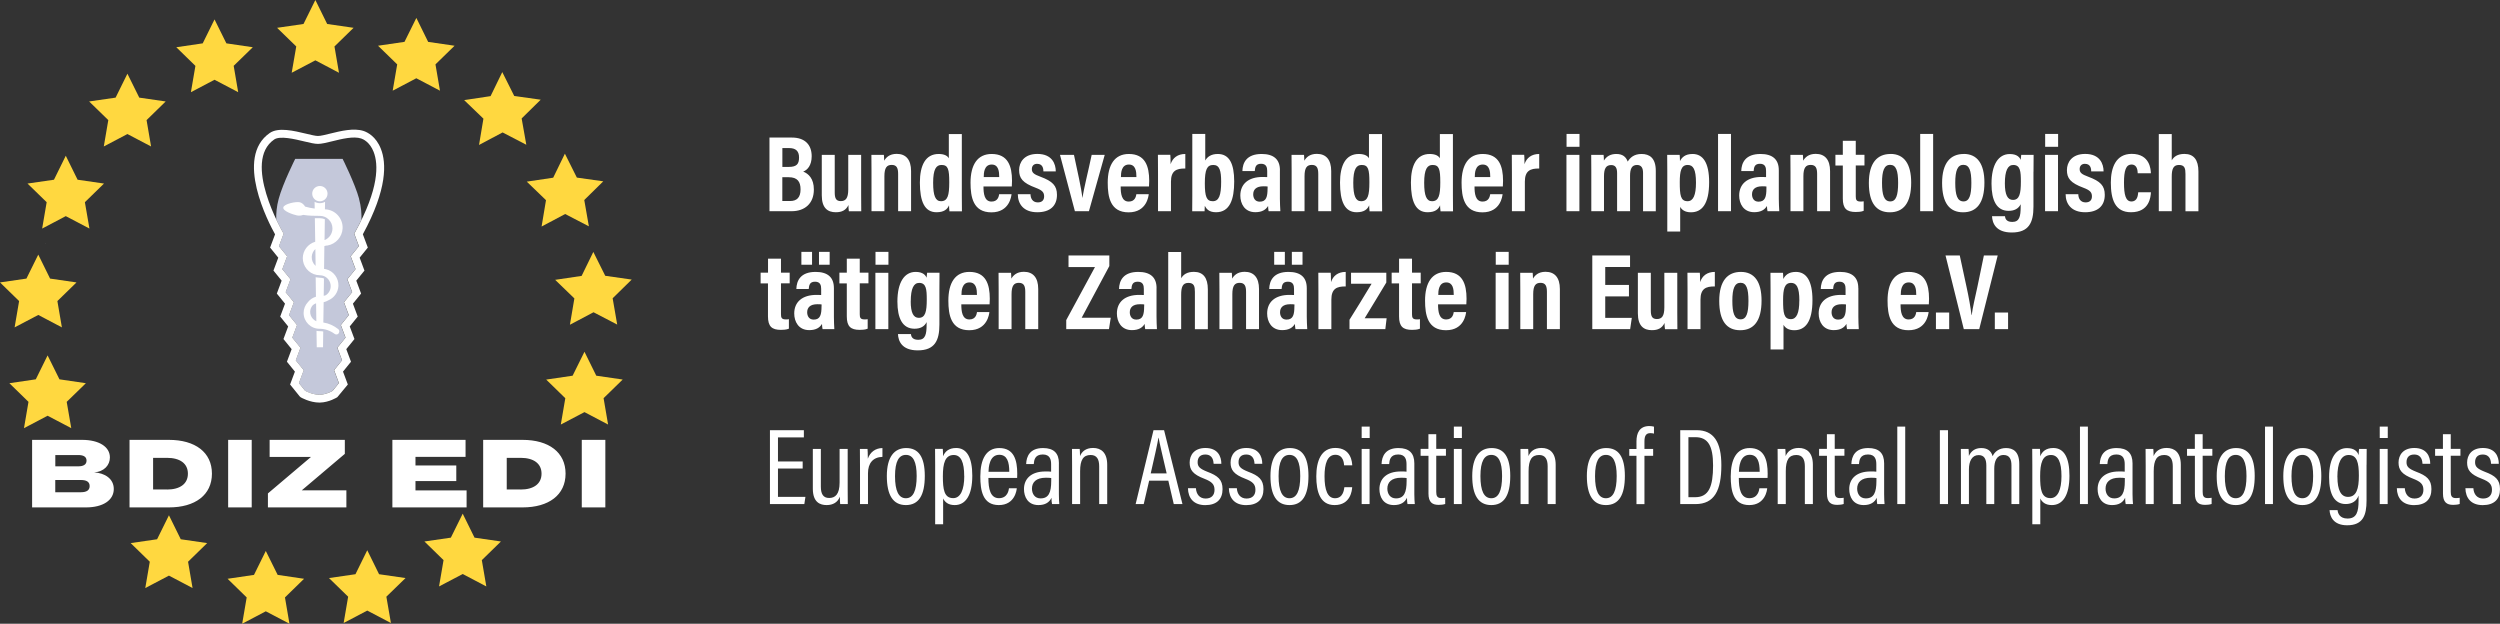 <?xml version="1.0" encoding="UTF-8"?>
<svg id="b" data-name="Ebene 2" xmlns="http://www.w3.org/2000/svg" viewBox="0 0 482.7 120.43">
  <rect x="0" y="0" width="482.7" height="120.43" fill="#333333" stroke="none"/>
  <g id="c" data-name="Ebene 1">
    <path d="M69.34,38.39c-.8-2.96-3.19-7.72-3.19-7.72h-9.15s-2.39,4.76-3.19,7.72c-.41,1.52-.51,2.89-.47,4,.68,1.44,1.22,2.37,1.24,2.41l.18.31-.91,2.42,1.58,1.95-.93,2.49,1.58,1.95-.93,2.49,1.58,1.95-.93,2.49,1.54,1.91-.91,2.43,1.58,1.95-.91,2.43,1.54,1.91-.93,2.49,1.21,1.5c.36.19,1.56.77,2.81.75,1.11-.02,2.15-.56,2.47-.74l1.22-1.51-.93-2.49,1.54-1.91-.91-2.43,1.58-1.95-.91-2.43,1.54-1.91-.93-2.49,1.58-1.95-.93-2.49,1.58-1.95-.93-2.49,1.58-1.95-.9-2.41.17-.3c.46-.84.87-1.64,1.24-2.4.04-1.12-.05-2.49-.46-4.02Z" fill="#c4c8da"/>
    <path d="M476.02,94.27c.04,1.93,1.13,3.26,3.34,3.26s3.34-1.13,3.34-3.09c0-1.83-.9-2.59-2.96-3.36-1.47-.59-1.85-.99-1.85-1.85s.46-1.47,1.47-1.47c1.47,0,1.58,1.26,1.62,1.79h1.49c0-1.43-.69-3.05-3.07-3.05-2.17,0-3.05,1.38-3.05,2.81s.63,2.29,2.84,3.13c1.41.55,1.96,1.05,1.96,2.14,0,.99-.55,1.68-1.72,1.68s-1.81-.86-1.87-2h-1.53ZM470.18,88h1.51v7.3c0,1.68.73,2.18,1.97,2.18.36,0,.9-.04,1.26-.17v-1.2c-.19.04-.5.06-.76.06-.8,0-.97-.46-.97-1.2v-6.98h1.87v-1.32h-1.87v-2.84h-1.51v2.84h-1.51v1.32ZM462.78,94.27c.04,1.93,1.13,3.26,3.34,3.26s3.34-1.13,3.34-3.09c0-1.83-.9-2.59-2.96-3.36-1.47-.59-1.85-.99-1.85-1.85s.46-1.47,1.47-1.47c1.47,0,1.58,1.26,1.62,1.79h1.49c0-1.43-.69-3.05-3.07-3.05-2.17,0-3.05,1.38-3.05,2.81s.63,2.29,2.84,3.13c1.41.55,1.96,1.05,1.96,2.14,0,.99-.55,1.68-1.72,1.68s-1.81-.86-1.87-2h-1.53ZM461.03,82.37h-1.55v2.2h1.55v-2.2ZM459.48,97.33h1.53v-10.65h-1.53v10.65ZM451.3,92.1c0-2.78.76-4.25,2.17-4.25,1.62,0,1.98,1.47,1.98,3.99s-.46,4.1-2.1,4.1c-1.33,0-2.04-1.26-2.04-3.85M456.94,89.75c0-1.43,0-2.52.02-3.07h-1.47c-.02.21-.09.73-.09,1.22-.19-.69-.8-1.38-2.25-1.38-2.02,0-3.45,1.78-3.45,5.61,0,3.36,1.07,5.19,3.21,5.19,1.2,0,2.1-.55,2.48-1.64v.99c0,2.14-.36,3.45-2.14,3.45-1.51,0-1.87-1.05-1.91-1.62h-1.55c.06,1.14.65,2.92,3.4,2.92,3.07,0,3.74-1.95,3.74-4.75v-6.92ZM444.54,87.83c1.41,0,2.08,1.34,2.08,4.08,0,2.88-.69,4.29-2.08,4.29s-2.1-1.39-2.1-4.27.76-4.1,2.1-4.1M444.6,86.51c-2.29,0-3.74,1.7-3.74,5.4s1.2,5.61,3.68,5.61,3.66-1.89,3.66-5.63-1.26-5.38-3.59-5.38M438.86,82.37h-1.53v14.96h1.53v-14.96ZM431.67,87.83c1.41,0,2.08,1.34,2.08,4.08,0,2.88-.69,4.29-2.08,4.29s-2.1-1.39-2.1-4.27.76-4.1,2.1-4.1M431.74,86.51c-2.29,0-3.74,1.7-3.74,5.4s1.19,5.61,3.68,5.61,3.66-1.89,3.66-5.63-1.26-5.38-3.59-5.38M422.28,88h1.51v7.3c0,1.68.73,2.18,1.97,2.18.36,0,.9-.04,1.26-.17v-1.2c-.19.04-.5.06-.76.06-.8,0-.97-.46-.97-1.2v-6.98h1.87v-1.32h-1.87v-2.84h-1.51v2.84h-1.51v1.32ZM414.29,97.33h1.55v-6.35c0-2.19.61-3.13,2.04-3.13,1.22,0,1.64.88,1.64,2.19v7.29h1.55v-7.59c0-2.37-1.2-3.25-2.73-3.25-1.45,0-2.19.75-2.52,1.57,0-.71-.04-1.13-.06-1.38h-1.49c0,.48.02,1.11.02,3.3v7.36ZM410.26,92.86c0,2.25-.5,3.37-2.06,3.37-1.13,0-1.66-.9-1.66-1.89,0-1.2.78-2.1,2.67-2.1.5,0,.8.02,1.05.06v.57ZM411.75,89.47c0-1.98-1.01-2.96-3.07-2.96-2.5,0-3.21,1.55-3.26,3.09h1.47c.06-.71.17-1.85,1.75-1.85,1.43,0,1.6,1.07,1.6,1.89v1.43c-.32-.04-.61-.04-1.11-.04-2.8,0-4.12,1.47-4.12,3.4,0,1.49.73,3.09,2.79,3.09,1.33,0,2.12-.53,2.52-1.41,0,.42.04.98.11,1.22h1.41c-.04-.34-.09-1.22-.09-1.89v-5.97ZM403.13,82.37h-1.53v14.96h1.53v-14.96ZM398.03,91.93c0,2.61-.71,4.25-2.12,4.25-1.77,0-2-1.7-2-4.23s.44-4.1,2.1-4.1c1.39,0,2.02,1.39,2.02,4.08M393.94,101.24v-5c.32.67.95,1.28,2.23,1.28,2.08,0,3.4-1.83,3.4-5.68,0-3.55-1.09-5.34-3.11-5.34-1.41,0-2.17.67-2.53,1.6,0-.53-.04-1.24-.06-1.43h-1.49c.02.67.02,1.66.02,3.11v11.45h1.53ZM378.63,97.33h1.53v-6.69c0-1.62.61-2.77,1.87-2.77,1.05,0,1.49.71,1.49,2.02v7.44h1.53v-6.83c0-1.43.46-2.65,1.81-2.65,1.2,0,1.51.92,1.51,2v7.48h1.51v-7.73c0-2.46-1.24-3.09-2.56-3.09s-2.21.71-2.58,1.57c-.32-1.11-1.09-1.57-2.21-1.57-1.22,0-1.96.61-2.38,1.53,0-.5-.02-1.05-.06-1.36h-1.49c.02.5.02,1.3.02,3.19v7.46ZM374.55,97.33h1.57v-14.27h-1.57v14.27ZM367.86,82.37h-1.53v14.96h1.53v-14.96ZM362.3,92.86c0,2.25-.5,3.37-2.06,3.37-1.14,0-1.66-.9-1.66-1.89,0-1.2.78-2.1,2.67-2.1.5,0,.8.02,1.05.06v.57ZM363.79,89.47c0-1.98-1.01-2.96-3.07-2.96-2.5,0-3.21,1.55-3.26,3.09h1.47c.06-.71.17-1.85,1.75-1.85,1.43,0,1.6,1.07,1.6,1.89v1.43c-.31-.04-.61-.04-1.11-.04-2.8,0-4.12,1.47-4.12,3.4,0,1.49.74,3.09,2.79,3.09,1.32,0,2.12-.53,2.52-1.41,0,.42.04.98.1,1.22h1.41c-.04-.34-.08-1.22-.08-1.89v-5.97ZM351.24,88h1.51v7.3c0,1.68.73,2.18,1.97,2.18.36,0,.9-.04,1.26-.17v-1.2c-.19.04-.5.06-.76.06-.8,0-.97-.46-.97-1.2v-6.98h1.87v-1.32h-1.87v-2.84h-1.51v2.84h-1.51v1.32ZM343.25,97.33h1.55v-6.35c0-2.19.61-3.13,2.04-3.13,1.22,0,1.64.88,1.64,2.19v7.29h1.55v-7.59c0-2.37-1.2-3.25-2.73-3.25-1.45,0-2.19.75-2.53,1.57,0-.71-.04-1.13-.06-1.38h-1.49c0,.48.02,1.11.02,3.3v7.36ZM335.75,91.09c.02-.74.13-3.28,2.08-3.28,1.54,0,1.93,1.43,1.93,3.28h-4.02ZM341.28,92.29c.02-.25.02-.61.02-.82,0-2.67-.65-4.96-3.47-4.96-2.5,0-3.66,2.12-3.66,5.48,0,2.67.44,5.53,3.57,5.53s3.45-2.94,3.47-3.24h-1.51c-.04.34-.25,1.91-1.93,1.91s-2.04-1.83-2.04-3.91h5.55ZM326,84.41h1.33c2.46,0,3.43,1.68,3.43,5.47,0,4.06-.82,6.12-3.45,6.12h-1.31v-11.59ZM324.42,97.33h2.94c3.68,0,5-2.67,5-7.5,0-4.48-1.47-6.77-4.77-6.77h-3.17v14.27ZM317.51,97.33v-9.33h1.68v-1.32h-1.68v-1.43c0-1.1.3-1.62,1.13-1.62.27,0,.53.04.71.09v-1.34c-.21-.06-.59-.12-.88-.12-1.93,0-2.5,1.38-2.5,2.96v1.47h-1.39v1.32h1.39v9.33h1.53ZM310.07,87.83c1.41,0,2.08,1.34,2.08,4.08,0,2.88-.69,4.29-2.08,4.29s-2.1-1.39-2.1-4.27.76-4.1,2.1-4.1M310.13,86.51c-2.29,0-3.74,1.7-3.74,5.4s1.2,5.61,3.68,5.61,3.66-1.89,3.66-5.63-1.26-5.38-3.59-5.38M293.59,97.33h1.55v-6.35c0-2.19.61-3.13,2.04-3.13,1.22,0,1.64.88,1.64,2.19v7.29h1.55v-7.59c0-2.37-1.19-3.25-2.73-3.25-1.45,0-2.19.75-2.52,1.57,0-.71-.04-1.13-.06-1.38h-1.49c0,.48.02,1.11.02,3.3v7.36ZM287.94,87.83c1.41,0,2.08,1.34,2.08,4.08,0,2.88-.69,4.29-2.08,4.29s-2.1-1.39-2.1-4.27.76-4.1,2.1-4.1M288,86.51c-2.29,0-3.74,1.7-3.74,5.4s1.2,5.61,3.68,5.61,3.66-1.89,3.66-5.63-1.26-5.38-3.59-5.38M282.26,82.37h-1.55v2.2h1.55v-2.2ZM280.71,97.33h1.53v-10.65h-1.53v10.65ZM274.3,88h1.51v7.3c0,1.68.74,2.18,1.97,2.18.36,0,.9-.04,1.26-.17v-1.2c-.19.04-.5.06-.76.06-.8,0-.97-.46-.97-1.2v-6.98h1.87v-1.32h-1.87v-2.84h-1.51v2.84h-1.51v1.32ZM271.59,92.86c0,2.25-.5,3.37-2.06,3.37-1.13,0-1.66-.9-1.66-1.89,0-1.2.78-2.1,2.67-2.1.5,0,.8.02,1.05.06v.57ZM273.08,89.47c0-1.98-1.01-2.96-3.07-2.96-2.5,0-3.21,1.55-3.26,3.09h1.47c.06-.71.17-1.85,1.75-1.85,1.43,0,1.6,1.07,1.6,1.89v1.43c-.32-.04-.61-.04-1.11-.04-2.8,0-4.12,1.47-4.12,3.4,0,1.49.73,3.09,2.79,3.09,1.33,0,2.12-.53,2.53-1.41,0,.42.04.98.1,1.22h1.41c-.04-.34-.09-1.22-.09-1.89v-5.97ZM264.46,82.37h-1.55v2.2h1.55v-2.2ZM262.91,97.33h1.53v-10.65h-1.53v10.65ZM259.57,94.08c-.08.57-.27,2.12-1.81,2.12-1.43,0-2.02-1.6-2.02-4.25,0-2.46.57-4.14,2.1-4.14s1.66,1.62,1.68,2.04h1.57c-.02-.51-.17-3.36-3.26-3.36-2.71,0-3.68,2.48-3.68,5.48s.75,5.55,3.53,5.55c3.13,0,3.36-2.88,3.4-3.45h-1.53ZM248.97,87.83c1.41,0,2.08,1.34,2.08,4.08,0,2.88-.69,4.29-2.08,4.29s-2.1-1.39-2.1-4.27.76-4.1,2.1-4.1M249.04,86.51c-2.29,0-3.74,1.7-3.74,5.4s1.19,5.61,3.68,5.61,3.66-1.89,3.66-5.63-1.26-5.38-3.59-5.38M237.27,94.27c.04,1.93,1.13,3.26,3.34,3.26s3.34-1.13,3.34-3.09c0-1.83-.9-2.59-2.96-3.36-1.47-.59-1.85-.99-1.85-1.85s.46-1.47,1.47-1.47c1.47,0,1.58,1.26,1.62,1.79h1.49c0-1.43-.69-3.05-3.07-3.05-2.17,0-3.05,1.38-3.05,2.81s.63,2.29,2.84,3.13c1.41.55,1.96,1.05,1.96,2.14,0,.99-.55,1.68-1.72,1.68s-1.81-.86-1.87-2h-1.53ZM229.37,94.27c.04,1.93,1.13,3.26,3.34,3.26s3.34-1.13,3.34-3.09c0-1.83-.9-2.59-2.96-3.36-1.47-.59-1.85-.99-1.85-1.85s.46-1.47,1.47-1.47c1.47,0,1.58,1.26,1.62,1.79h1.49c0-1.43-.69-3.05-3.07-3.05-2.17,0-3.05,1.38-3.05,2.81s.63,2.29,2.84,3.13c1.41.55,1.96,1.05,1.96,2.14,0,.99-.55,1.68-1.72,1.68s-1.81-.86-1.87-2h-1.53ZM222.18,91.41c.71-3.07,1.28-5.64,1.49-6.88h.04c.19,1.13.74,3.36,1.55,6.88h-3.09ZM225.58,92.81l1.05,4.52h1.68l-3.55-14.27h-2.04l-3.45,14.27h1.56l1.05-4.52h3.7ZM207,97.33h1.55v-6.35c0-2.19.61-3.13,2.04-3.13,1.22,0,1.64.88,1.64,2.19v7.29h1.55v-7.59c0-2.37-1.19-3.25-2.73-3.25-1.45,0-2.19.75-2.52,1.57,0-.71-.04-1.13-.06-1.38h-1.49c0,.48.02,1.11.02,3.3v7.36ZM202.97,92.86c0,2.25-.5,3.37-2.06,3.37-1.13,0-1.66-.9-1.66-1.89,0-1.2.78-2.1,2.67-2.1.5,0,.8.02,1.05.06v.57ZM204.46,89.47c0-1.98-1.01-2.96-3.07-2.96-2.5,0-3.21,1.55-3.26,3.09h1.47c.06-.71.17-1.85,1.75-1.85,1.43,0,1.6,1.07,1.6,1.89v1.43c-.32-.04-.61-.04-1.12-.04-2.79,0-4.12,1.47-4.12,3.4,0,1.49.74,3.09,2.79,3.09,1.32,0,2.12-.53,2.52-1.41,0,.42.04.98.11,1.22h1.4c-.04-.34-.08-1.22-.08-1.89v-5.97ZM190.86,91.09c.02-.74.13-3.28,2.08-3.28,1.54,0,1.93,1.43,1.93,3.28h-4.02ZM196.39,92.29c.02-.25.02-.61.02-.82,0-2.67-.65-4.96-3.47-4.96-2.5,0-3.66,2.12-3.66,5.48,0,2.67.44,5.53,3.57,5.53s3.45-2.94,3.47-3.24h-1.51c-.04.34-.25,1.91-1.93,1.91s-2.04-1.83-2.04-3.91h5.55ZM186.18,91.93c0,2.61-.72,4.25-2.13,4.25-1.77,0-2-1.7-2-4.23s.44-4.1,2.1-4.1c1.39,0,2.02,1.39,2.02,4.08M182.1,101.24v-5c.32.67.95,1.28,2.23,1.28,2.08,0,3.4-1.83,3.4-5.68,0-3.55-1.09-5.34-3.11-5.34-1.41,0-2.17.67-2.53,1.6,0-.53-.04-1.24-.06-1.43h-1.49c.02.67.02,1.66.02,3.11v11.45h1.53ZM174.91,87.83c1.41,0,2.08,1.34,2.08,4.08,0,2.88-.69,4.29-2.08,4.29s-2.1-1.39-2.1-4.27.76-4.1,2.1-4.1M174.97,86.51c-2.29,0-3.74,1.7-3.74,5.4s1.2,5.61,3.68,5.61,3.65-1.89,3.65-5.63-1.26-5.38-3.59-5.38M166.06,97.33h1.53v-5.95c0-1.95.97-3.11,2.79-3.17v-1.7c-1.35.02-2.38.78-2.82,2.06,0-1.11-.04-1.62-.06-1.89h-1.47c.02.76.02,1.93.02,3.63v7.02ZM163.66,86.68h-1.55v6.47c0,2.29-.84,3-2.02,3s-1.6-.82-1.6-2.18v-7.29h-1.55v7.67c0,2.67,1.43,3.17,2.67,3.17s2.15-.55,2.55-1.62c0,.69.02,1.11.06,1.43h1.47c-.02-.5-.02-1.57-.02-2.92v-7.73ZM154.98,89.1h-4.77v-4.65h5v-1.39h-6.55v14.27h6.64l.21-1.39h-5.3v-5.47h4.77v-1.38Z" fill="#fff"/>
    <path d="M387.72,60.34h-2.56v3.21h2.56v-3.21ZM382.15,63.55l3.57-14.23h-2.67l-1.26,6.09c-.4,1.87-.92,4-1.09,5.42h-.04c-.17-1.47-.55-3.57-.97-5.48l-1.3-6.03h-2.75l3.53,14.23h2.98ZM376.35,60.34h-2.56v3.21h2.56v-3.21ZM367,56.95c0-.8.09-2.42,1.54-2.42,1.33,0,1.45,1.35,1.45,2.42h-2.99ZM372.42,58.76c.02-.19.04-.69.04-1.07,0-2.84-.78-5.19-3.93-5.19-2.75,0-4.08,2.1-4.08,5.55,0,2.75.51,5.71,4.04,5.71s3.84-3.17,3.89-3.51h-2.39c-.06.36-.21,1.43-1.47,1.43-1.39,0-1.56-1.54-1.56-2.92h5.47ZM356.41,59.14c0,1.6-.23,2.57-1.51,2.57-.95,0-1.26-.76-1.26-1.41,0-.88.53-1.56,1.96-1.56.34,0,.55,0,.82.04v.36ZM358.8,55.63c0-2.08-1.2-3.13-3.53-3.13-2.92,0-3.68,1.7-3.72,3.3h2.39c.06-.71.17-1.41,1.22-1.41s1.18.76,1.18,1.39v1.18c-.25-.02-.53-.02-.9-.02-2.75,0-4.29,1.37-4.29,3.59,0,1.56.82,3.21,2.9,3.21,1.33,0,2.04-.5,2.46-1.2,0,.32.06.8.11,1.01h2.27c-.04-.48-.08-1.83-.08-2.37v-5.55ZM347.41,58.05c0,2.4-.53,3.57-1.62,3.57-1.37,0-1.51-1.18-1.51-3.68,0-2.12.27-3.32,1.54-3.32,1.05,0,1.6.82,1.6,3.43M344.36,67.48v-4.77c.32.59.95,1.05,2.08,1.05,2.1,0,3.51-1.57,3.51-5.82,0-3.72-1.18-5.44-3.19-5.44-1.45,0-2.08.67-2.44,1.37,0-.4-.04-.95-.06-1.2h-2.42c.02.69.02,1.68.02,3.15v11.66h2.5ZM336.06,54.6c1.13,0,1.53,1.09,1.53,3.49s-.4,3.57-1.51,3.57c-1.22,0-1.6-1.26-1.6-3.59s.44-3.47,1.58-3.47M336.13,52.5c-2.56,0-4.18,1.72-4.18,5.59s1.43,5.67,4.05,5.67,4.12-1.78,4.12-5.73c0-3.64-1.39-5.53-3.99-5.53M325.83,63.55h2.5v-5.71c0-2.06,1.01-2.57,2.77-2.53v-2.81c-1.47,0-2.44.74-2.84,1.97,0-1.16-.04-1.62-.06-1.81h-2.39c.02.78.02,1.91.02,3.7v7.19ZM323.85,52.67h-2.5v6.68c0,1.72-.5,2.25-1.45,2.25s-1.16-.61-1.16-1.68v-7.25h-2.5v7.82c0,2.5,1.18,3.26,2.71,3.26,1.16,0,1.96-.38,2.44-1.39,0,.38.02.86.09,1.2h2.39c-.02-.57-.02-1.62-.02-3.19v-7.69ZM314.52,55.02h-4.58v-3.47h4.79v-2.23h-7.29v14.23h7.31l.32-2.18h-5.13v-4.14h4.58v-2.2ZM293.53,63.55h2.5v-6.75c0-1.64.46-2.19,1.41-2.19,1.01,0,1.24.67,1.24,1.75v7.19h2.5v-7.75c0-2.21-1.01-3.32-2.77-3.32-1.43,0-2.08.74-2.42,1.32,0-.4-.04-.86-.06-1.13h-2.41c.02.59.02,1.16.02,3.38v7.5ZM291.3,48.63h-2.5v2.48h2.5v-2.48ZM288.78,63.55h2.5v-10.88h-2.5v10.88ZM277.7,56.95c0-.8.09-2.42,1.54-2.42,1.33,0,1.45,1.35,1.45,2.42h-2.99ZM283.12,58.76c.02-.19.04-.69.04-1.07,0-2.84-.78-5.19-3.93-5.19-2.75,0-4.08,2.1-4.08,5.55,0,2.75.5,5.71,4.04,5.71s3.84-3.17,3.89-3.51h-2.39c-.06.36-.21,1.43-1.47,1.43-1.39,0-1.56-1.54-1.56-2.92h5.47ZM268.7,54.72h1.43v6.37c0,1.95.76,2.6,2.5,2.6.38,0,1.07-.02,1.53-.23v-1.83c-.21.04-.38.04-.63.04-.78,0-.9-.36-.9-.99v-5.97h1.68v-2.06h-1.68v-2.71h-2.5v2.71h-1.43v2.06ZM260.57,63.55h6.91l.25-2.1h-4.24c1.24-2,3.21-5.32,4.18-6.9v-1.89h-6.81v2.12h3.97c-1.41,2.33-3.13,5.19-4.27,6.96v1.81ZM254.56,63.55h2.5v-5.71c0-2.06,1.01-2.57,2.77-2.53v-2.81c-1.47,0-2.44.74-2.84,1.97,0-1.16-.04-1.62-.06-1.81h-2.39c.02.78.02,1.91.02,3.7v7.19ZM251.49,48.63h-2.06v2.48h2.06v-2.48ZM248.08,48.63h-2.06v2.48h2.06v-2.48ZM249.92,59.14c0,1.6-.23,2.57-1.51,2.57-.95,0-1.26-.76-1.26-1.41,0-.88.53-1.56,1.96-1.56.34,0,.55,0,.82.04v.36ZM252.31,55.63c0-2.08-1.19-3.13-3.53-3.13-2.92,0-3.68,1.7-3.72,3.3h2.39c.06-.71.17-1.41,1.22-1.41s1.18.76,1.18,1.39v1.18c-.25-.02-.53-.02-.9-.02-2.75,0-4.29,1.37-4.29,3.59,0,1.56.82,3.21,2.9,3.21,1.33,0,2.04-.5,2.46-1.2,0,.32.06.8.11,1.01h2.27c-.04-.48-.09-1.83-.09-2.37v-5.55ZM235.44,63.55h2.5v-6.75c0-1.64.46-2.19,1.41-2.19,1.01,0,1.24.67,1.24,1.75v7.19h2.5v-7.75c0-2.21-1.01-3.32-2.77-3.32-1.43,0-2.08.74-2.42,1.32,0-.4-.04-.86-.06-1.13h-2.41c.02.59.02,1.16.02,3.38v7.5ZM225.56,48.63v14.92h2.5v-6.64c0-1.45.27-2.29,1.39-2.29s1.26.69,1.26,1.75v7.19h2.5v-7.69c0-2.23-.9-3.38-2.69-3.38-1.37,0-2.06.55-2.46,1.24v-5.08h-2.5ZM220.91,59.14c0,1.6-.23,2.57-1.51,2.57-.95,0-1.26-.76-1.26-1.41,0-.88.53-1.56,1.96-1.56.34,0,.55,0,.82.04v.36ZM223.31,55.63c0-2.08-1.2-3.13-3.53-3.13-2.92,0-3.68,1.7-3.72,3.3h2.39c.06-.71.17-1.41,1.22-1.41s1.18.76,1.18,1.39v1.18c-.25-.02-.53-.02-.91-.02-2.75,0-4.29,1.37-4.29,3.59,0,1.56.82,3.21,2.9,3.21,1.33,0,2.04-.5,2.46-1.2,0,.32.06.8.1,1.01h2.27c-.04-.48-.08-1.83-.08-2.37v-5.55ZM205.86,63.55h8.26l.34-2.2h-5.61l5.34-9.98v-2.04h-7.88v2.23h5.11l-5.55,10.24v1.76ZM192.81,63.55h2.5v-6.75c0-1.64.46-2.19,1.41-2.19,1.01,0,1.24.67,1.24,1.75v7.19h2.5v-7.75c0-2.21-1.01-3.32-2.77-3.32-1.43,0-2.08.74-2.42,1.32,0-.4-.04-.86-.06-1.13h-2.41c.02.59.02,1.16.02,3.38v7.5ZM185.64,56.95c0-.8.09-2.42,1.54-2.42,1.33,0,1.45,1.35,1.45,2.42h-2.99ZM191.07,58.76c.02-.19.04-.69.04-1.07,0-2.84-.78-5.19-3.93-5.19-2.75,0-4.07,2.1-4.07,5.55,0,2.75.5,5.71,4.03,5.71s3.85-3.17,3.89-3.51h-2.39c-.06.36-.21,1.43-1.47,1.43-1.39,0-1.56-1.54-1.56-2.92h5.47ZM175.85,58.17c0-2.46.57-3.55,1.62-3.55,1.37,0,1.47,1.26,1.47,3.22,0,2.31-.27,3.53-1.54,3.53-1.03,0-1.56-.97-1.56-3.2M181.38,55.94c0-1.52,0-2.61.02-3.28h-2.39c-.04.27-.09.65-.11.97-.17-.46-.67-1.13-2.1-1.13-2.19,0-3.53,2.02-3.53,5.74,0,3.22.99,5.23,3.3,5.23,1.1,0,1.92-.4,2.34-1.28v.48c0,1.91-.25,2.94-1.62,2.94-1.26,0-1.37-.78-1.41-1.11h-2.5c.06,1.32.71,3.15,3.82,3.15,3.28,0,4.18-1.89,4.18-4.98v-6.73ZM171.54,48.63h-2.5v2.48h2.5v-2.48ZM169.02,63.55h2.5v-10.88h-2.5v10.88ZM162.07,54.72h1.43v6.37c0,1.95.76,2.6,2.5,2.6.38,0,1.07-.02,1.53-.23v-1.83c-.21.04-.38.04-.63.04-.78,0-.9-.36-.9-.99v-5.97h1.68v-2.06h-1.68v-2.71h-2.5v2.71h-1.43v2.06ZM160.19,48.63h-2.06v2.48h2.06v-2.48ZM156.79,48.63h-2.06v2.48h2.06v-2.48ZM158.62,59.14c0,1.6-.23,2.57-1.51,2.57-.95,0-1.26-.76-1.26-1.41,0-.88.53-1.56,1.96-1.56.34,0,.55,0,.82.04v.36ZM161.01,55.63c0-2.08-1.2-3.13-3.53-3.13-2.92,0-3.68,1.7-3.72,3.3h2.39c.06-.71.17-1.41,1.22-1.41s1.18.76,1.18,1.39v1.18c-.25-.02-.53-.02-.91-.02-2.75,0-4.29,1.37-4.29,3.59,0,1.56.82,3.21,2.9,3.21,1.33,0,2.04-.5,2.46-1.2,0,.32.06.8.11,1.01h2.27c-.04-.48-.08-1.83-.08-2.37v-5.55ZM146.85,54.72h1.43v6.37c0,1.95.76,2.6,2.5,2.6.38,0,1.07-.02,1.54-.23v-1.83c-.21.04-.38.04-.63.04-.78,0-.9-.36-.9-.99v-5.97h1.68v-2.06h-1.68v-2.71h-2.5v2.71h-1.43v2.06Z" fill="#fff"/>
    <path d="M416.82,25.86v14.92h2.5v-6.64c0-1.45.27-2.29,1.39-2.29s1.26.69,1.26,1.75v7.19h2.5v-7.69c0-2.23-.9-3.38-2.69-3.38-1.37,0-2.06.55-2.46,1.24v-5.08h-2.5ZM412.85,37.11c-.06.61-.15,1.79-1.32,1.79-1.1,0-1.43-1.28-1.43-3.62s.36-3.51,1.47-3.51,1.16,1.24,1.18,1.68h2.54c-.02-.67-.15-3.74-3.7-3.74-3.07,0-4.03,2.67-4.03,5.55,0,3.22.78,5.72,3.89,5.72,3.59,0,3.8-3,3.85-3.86h-2.44ZM398.83,37.49c0,1.93,1.16,3.49,3.76,3.49,2.46,0,3.8-1.22,3.8-3.36,0-1.77-.86-2.63-3.17-3.49-1.31-.48-1.68-.8-1.68-1.49,0-.59.36-1.01,1.01-1.01,1.18,0,1.22,1.07,1.22,1.47h2.39c0-1.43-.69-3.38-3.55-3.38-2.58,0-3.53,1.64-3.53,3.11,0,1.58.65,2.48,3.21,3.43,1.28.48,1.62.9,1.62,1.66,0,.71-.4,1.16-1.22,1.16-1.03,0-1.41-.82-1.41-1.58h-2.46ZM397.38,25.86h-2.5v2.48h2.5v-2.48ZM394.86,40.78h2.5v-10.88h-2.5v10.88ZM387.1,35.4c0-2.46.57-3.55,1.62-3.55,1.37,0,1.47,1.26,1.47,3.22,0,2.31-.27,3.53-1.53,3.53-1.03,0-1.56-.97-1.56-3.2M392.63,33.18c0-1.52,0-2.61.02-3.28h-2.39c-.04.27-.09.65-.11.97-.17-.46-.67-1.13-2.1-1.13-2.19,0-3.53,2.02-3.53,5.74,0,3.22.99,5.23,3.3,5.23,1.09,0,1.91-.4,2.33-1.28v.48c0,1.91-.25,2.94-1.62,2.94-1.26,0-1.37-.78-1.41-1.11h-2.5c.06,1.32.71,3.15,3.82,3.15,3.28,0,4.18-1.89,4.18-4.98v-6.73ZM379.1,31.83c1.13,0,1.53,1.09,1.53,3.49s-.4,3.57-1.51,3.57c-1.22,0-1.6-1.26-1.6-3.6s.44-3.47,1.58-3.47M379.16,29.73c-2.56,0-4.18,1.72-4.18,5.59s1.43,5.67,4.05,5.67,4.12-1.78,4.12-5.74c0-3.64-1.39-5.53-3.99-5.53M373.25,25.86h-2.5v14.92h2.5v-14.92ZM364.95,31.83c1.13,0,1.54,1.09,1.54,3.49s-.4,3.57-1.51,3.57c-1.22,0-1.6-1.26-1.6-3.6s.44-3.47,1.58-3.47M365.02,29.73c-2.56,0-4.18,1.72-4.18,5.59s1.43,5.67,4.05,5.67,4.12-1.78,4.12-5.74c0-3.64-1.39-5.53-3.99-5.53M354.38,31.96h1.43v6.37c0,1.95.75,2.6,2.5,2.6.38,0,1.07-.02,1.53-.23v-1.83c-.21.04-.38.04-.63.04-.78,0-.9-.36-.9-.99v-5.97h1.68v-2.06h-1.68v-2.71h-2.5v2.71h-1.43v2.06ZM345.7,40.78h2.5v-6.75c0-1.64.46-2.19,1.41-2.19,1.01,0,1.24.67,1.24,1.75v7.19h2.5v-7.75c0-2.21-1.01-3.32-2.77-3.32-1.43,0-2.08.73-2.42,1.32,0-.4-.04-.86-.06-1.13h-2.41c.02.59.02,1.16.02,3.38v7.5ZM341.06,36.37c0,1.6-.23,2.57-1.52,2.57-.95,0-1.26-.76-1.26-1.41,0-.88.53-1.56,1.96-1.56.34,0,.55,0,.82.04v.36ZM343.45,32.86c0-2.08-1.2-3.13-3.53-3.13-2.92,0-3.68,1.7-3.72,3.3h2.39c.06-.71.17-1.41,1.22-1.41s1.18.76,1.18,1.39v1.18c-.25-.02-.53-.02-.9-.02-2.75,0-4.29,1.37-4.29,3.59,0,1.56.82,3.21,2.9,3.21,1.33,0,2.04-.5,2.46-1.2,0,.32.06.8.11,1.01h2.27c-.04-.48-.09-1.83-.09-2.37v-5.55ZM334.22,25.86h-2.5v14.92h2.5v-14.92ZM327.46,35.28c0,2.4-.53,3.57-1.62,3.57-1.37,0-1.51-1.18-1.51-3.68,0-2.12.27-3.32,1.53-3.32,1.05,0,1.6.82,1.6,3.43M324.41,44.71v-4.77c.32.59.95,1.05,2.08,1.05,2.1,0,3.51-1.57,3.51-5.82,0-3.72-1.17-5.44-3.19-5.44-1.45,0-2.08.67-2.44,1.37,0-.4-.04-.95-.06-1.2h-2.41c.02.69.02,1.68.02,3.15v11.66h2.5ZM307.22,40.78h2.48v-6.75c0-1.47.38-2.16,1.39-2.16.8,0,1.14.52,1.14,1.53v7.38h2.5v-6.81c0-1.34.32-2.12,1.35-2.12.86,0,1.16.63,1.16,1.52v7.42h2.46v-7.8c0-2.48-1.2-3.26-2.75-3.26-1.45,0-2.21.71-2.67,1.47-.34-.94-1.01-1.47-2.2-1.47-1.1,0-1.89.44-2.4,1.28,0-.33-.02-.9-.06-1.11h-2.39c.02.48.02,1.11.02,3.28v7.61ZM304.97,25.86h-2.5v2.48h2.5v-2.48ZM302.45,40.78h2.5v-10.88h-2.5v10.88ZM291.92,40.78h2.5v-5.71c0-2.06,1.01-2.57,2.77-2.53v-2.81c-1.47,0-2.44.74-2.84,1.97,0-1.16-.04-1.62-.06-1.81h-2.39c.02.78.02,1.91.02,3.7v7.19ZM284.75,34.19c0-.8.08-2.42,1.54-2.42,1.32,0,1.45,1.35,1.45,2.42h-2.99ZM290.17,35.99c.02-.19.04-.69.04-1.07,0-2.84-.78-5.19-3.93-5.19-2.75,0-4.08,2.1-4.08,5.55,0,2.76.5,5.72,4.03,5.72s3.85-3.17,3.89-3.51h-2.39c-.06.36-.21,1.43-1.47,1.43-1.39,0-1.56-1.54-1.56-2.92h5.47ZM274.98,35.3c0-2.67.61-3.45,1.62-3.45,1.28,0,1.49.84,1.49,3.36s-.3,3.64-1.6,3.64c-1.05,0-1.51-1.03-1.51-3.55M278.01,25.86v4.71c-.21-.42-.78-.84-1.96-.84-2.54,0-3.63,2.18-3.63,5.53,0,3.66.92,5.72,3.21,5.72,1.45,0,2.11-.57,2.42-1.34,0,.32.04.88.09,1.16h2.41c-.02-.63-.02-1.74-.02-3.03v-11.89h-2.52ZM261.29,35.3c0-2.67.61-3.45,1.62-3.45,1.28,0,1.49.84,1.49,3.36s-.29,3.64-1.6,3.64c-1.05,0-1.51-1.03-1.51-3.55M264.32,25.86v4.71c-.21-.42-.78-.84-1.96-.84-2.54,0-3.63,2.18-3.63,5.53,0,3.66.92,5.72,3.21,5.72,1.45,0,2.1-.57,2.42-1.34,0,.32.04.88.08,1.16h2.42c-.02-.63-.02-1.74-.02-3.03v-11.89h-2.52ZM249.38,40.78h2.5v-6.75c0-1.64.46-2.19,1.41-2.19,1.01,0,1.24.67,1.24,1.75v7.19h2.5v-7.75c0-2.21-1.01-3.32-2.77-3.32-1.43,0-2.08.73-2.42,1.32,0-.4-.04-.86-.06-1.13h-2.41c.02.59.02,1.16.02,3.38v7.5ZM244.74,36.37c0,1.6-.23,2.57-1.51,2.57-.95,0-1.26-.76-1.26-1.41,0-.88.53-1.56,1.96-1.56.34,0,.55,0,.82.04v.36ZM247.13,32.86c0-2.08-1.2-3.13-3.53-3.13-2.92,0-3.68,1.7-3.72,3.3h2.39c.06-.71.17-1.41,1.22-1.41s1.18.76,1.18,1.39v1.18c-.25-.02-.53-.02-.9-.02-2.75,0-4.29,1.37-4.29,3.59,0,1.56.82,3.21,2.9,3.21,1.32,0,2.04-.5,2.46-1.2,0,.32.06.8.1,1.01h2.27c-.04-.48-.09-1.83-.09-2.37v-5.55ZM235.78,35.09c0,2.63-.42,3.76-1.62,3.76s-1.53-.9-1.53-3.45c0-2.67.42-3.55,1.64-3.55s1.51,1.14,1.51,3.24M230.21,37.72c0,1.12,0,2.35-.02,3.07h2.39c.02-.31.04-.8.04-1.05.29.55.76,1.24,2.17,1.24,2.67,0,3.51-2.48,3.51-5.93s-.94-5.32-3.17-5.32c-1.33,0-2.04.59-2.42,1.26v-5.13h-2.5v11.85ZM223.59,40.78h2.5v-5.71c0-2.06,1.01-2.57,2.77-2.53v-2.81c-1.47,0-2.44.74-2.84,1.97,0-1.16-.04-1.62-.06-1.81h-2.39c.02.78.02,1.91.02,3.7v7.19ZM216.43,34.19c0-.8.08-2.42,1.54-2.42,1.32,0,1.45,1.35,1.45,2.42h-2.99ZM221.85,35.99c.02-.19.04-.69.04-1.07,0-2.84-.78-5.19-3.93-5.19-2.75,0-4.08,2.1-4.08,5.55,0,2.76.5,5.72,4.03,5.72s3.85-3.17,3.89-3.51h-2.39c-.06.36-.21,1.43-1.47,1.43-1.39,0-1.56-1.54-1.56-2.92h5.47ZM204.66,29.9l2.88,10.88h2.71l3.05-10.88h-2.52c-.65,3.13-1.55,6.6-1.76,8.28h-.02c-.23-1.83-.97-5.19-1.64-8.28h-2.69ZM196.52,37.49c0,1.93,1.15,3.49,3.76,3.49,2.46,0,3.8-1.22,3.8-3.36,0-1.77-.86-2.63-3.17-3.49-1.31-.48-1.68-.8-1.68-1.49,0-.59.36-1.01,1.01-1.01,1.18,0,1.22,1.07,1.22,1.47h2.39c0-1.43-.69-3.38-3.55-3.38-2.58,0-3.53,1.64-3.53,3.11,0,1.58.65,2.48,3.21,3.43,1.28.48,1.62.9,1.62,1.66,0,.71-.4,1.16-1.22,1.16-1.03,0-1.41-.82-1.41-1.58h-2.46ZM189.94,34.19c0-.8.08-2.42,1.54-2.42,1.32,0,1.45,1.35,1.45,2.42h-2.99ZM195.36,35.99c.02-.19.04-.69.04-1.07,0-2.84-.78-5.19-3.93-5.19-2.75,0-4.08,2.1-4.08,5.55,0,2.76.5,5.72,4.03,5.72s3.85-3.17,3.89-3.51h-2.39c-.06.36-.21,1.43-1.47,1.43-1.39,0-1.56-1.54-1.56-2.92h5.46ZM180.17,35.3c0-2.67.61-3.45,1.62-3.45,1.28,0,1.49.84,1.49,3.36s-.3,3.64-1.6,3.64c-1.05,0-1.51-1.03-1.51-3.55M183.2,25.86v4.71c-.21-.42-.78-.84-1.96-.84-2.54,0-3.63,2.18-3.63,5.53,0,3.66.92,5.72,3.21,5.72,1.45,0,2.1-.57,2.42-1.34,0,.32.04.88.08,1.16h2.41c-.02-.63-.02-1.74-.02-3.03v-11.89h-2.52ZM168.26,40.78h2.5v-6.75c0-1.64.46-2.19,1.41-2.19,1.01,0,1.24.67,1.24,1.75v7.19h2.5v-7.75c0-2.21-1.01-3.32-2.77-3.32-1.43,0-2.08.73-2.42,1.32,0-.4-.04-.86-.06-1.13h-2.41c.02.59.02,1.16.02,3.38v7.5ZM166.28,29.9h-2.5v6.68c0,1.72-.51,2.25-1.45,2.25s-1.16-.61-1.16-1.68v-7.25h-2.5v7.82c0,2.5,1.18,3.26,2.71,3.26,1.16,0,1.96-.38,2.44-1.39,0,.38.02.86.08,1.2h2.39c-.02-.57-.02-1.62-.02-3.19v-7.69ZM151.06,34.22h1.24c1.66,0,2.27.86,2.27,2.34,0,1.6-.74,2.25-2,2.25h-1.52v-4.58ZM151.06,32.23v-3.64h1.31c1.26,0,1.91.57,1.91,1.81s-.42,1.83-2,1.83h-1.22ZM148.56,40.78h4.29c2.52,0,4.29-1.47,4.29-4.18,0-2.14-1.05-3.07-2.06-3.47.8-.29,1.64-1.18,1.64-2.96,0-2.25-1.34-3.61-3.82-3.61h-4.33v14.23Z" fill="#fff"/>
    <path d="M116.88,84.93h-4.55v13.04h4.55v-13.04ZM100.52,94.51h-2.68v-6.11h2.68c2.5,0,4.04,1.08,4.04,3.06s-1.55,3.06-4.04,3.06M100.89,84.93h-7.6v13.04h7.6c5.07,0,8.31-2.4,8.31-6.52s-3.24-6.52-8.31-6.52M80.22,94.7v-1.81h7.88v-3.02h-7.88v-1.66h9.67v-3.28h-14.13v13.04h14.33v-3.28h-9.88ZM66.58,84.93h-14.52v3.3h7.98l-8.31,7.04v2.7h15.15v-3.3h-8.61l8.31-7.04v-2.7ZM48.6,84.93h-4.55v13.04h4.55v-13.04ZM32.24,94.51h-2.68v-6.11h2.68c2.5,0,4.04,1.08,4.04,3.06s-1.55,3.06-4.04,3.06M32.61,84.93h-7.6v13.04h7.6c5.07,0,8.31-2.4,8.31-6.52s-3.24-6.52-8.31-6.52M15.65,95.05h-4.98v-2.37h4.98c1.02,0,1.66.34,1.66,1.17s-.63,1.19-1.66,1.19M10.68,87.86h4.43c.93,0,1.6.28,1.6,1.08s-.67,1.1-1.6,1.1h-4.43v-2.18ZM18.15,91.21c1.98-.13,3.07-1.42,3.07-2.89,0-2.05-2.09-3.39-5.37-3.39H6.2v13.04h10.4c3.28,0,5.37-1.38,5.37-3.56,0-1.98-1.73-3.08-3.82-3.21" fill="#fff"/>
    <path d="M8.77,47.07s0,.03-.01.04c-.02,0-.04-.02-.06-.03.02,0,.04,0,.07-.01" fill="#fff"/>
    <polygon points="60.89 0 63.17 4.63 68.27 5.37 64.58 8.97 65.45 14.05 60.89 11.65 56.32 14.05 57.2 8.97 53.5 5.37 58.6 4.63 60.89 0" fill="#ffd840"/>
    <polygon points="41.42 3.75 43.71 8.37 48.81 9.12 45.12 12.71 45.99 17.8 41.42 15.4 36.86 17.8 37.73 12.72 34.04 9.12 39.14 8.37 41.42 3.75" fill="#ffd840"/>
    <polygon points="24.6 14.23 26.89 18.85 31.99 19.59 28.3 23.19 29.17 28.28 24.6 25.88 20.04 28.28 20.91 23.19 17.21 19.59 22.32 18.85 24.6 14.23" fill="#ffd840"/>
    <polygon points="12.7 30.07 14.98 34.7 20.08 35.44 16.39 39.04 17.27 44.13 12.7 41.73 8.14 44.13 9.01 39.04 5.31 35.44 10.42 34.7 12.7 30.07" fill="#ffd840"/>
    <polygon points="7.39 49.16 9.67 53.79 14.77 54.53 11.08 58.13 11.95 63.21 7.39 60.81 2.82 63.21 3.69 58.13 0 54.53 5.1 53.79 7.39 49.16" fill="#ffd840"/>
    <polygon points="9.19 68.62 11.48 73.24 16.58 73.99 12.88 77.59 13.76 82.67 9.19 80.27 4.63 82.67 5.5 77.59 1.81 73.99 6.91 73.24 9.19 68.62" fill="#ffd840"/>
    <polygon points="32.62 99.49 34.9 104.12 40 104.86 36.31 108.46 37.18 113.54 32.62 111.14 28.05 113.54 28.92 108.46 25.23 104.86 30.33 104.12 32.62 99.49" fill="#ffd840"/>
    <polygon points="51.32 106.38 53.61 111 58.71 111.75 55.02 115.35 55.89 120.43 51.32 118.03 46.76 120.43 47.63 115.35 43.94 111.75 49.04 111 51.32 106.38" fill="#ffd840"/>
    <polygon points="70.91 106.24 73.19 110.87 78.3 111.61 74.6 115.21 75.48 120.29 70.91 117.89 66.35 120.29 67.22 115.21 63.52 111.61 68.63 110.87 70.91 106.24" fill="#ffd840"/>
    <polygon points="89.34 99.18 91.62 103.81 96.72 104.55 93.03 108.15 93.9 113.23 89.34 110.83 84.77 113.23 85.64 108.15 81.95 104.55 87.05 103.81 89.34 99.18" fill="#ffd840"/>
    <polygon points="112.85 67.92 115.13 72.54 120.23 73.28 116.54 76.88 117.41 81.97 112.85 79.57 108.28 81.97 109.15 76.89 105.46 73.29 110.56 72.54 112.85 67.92" fill="#ffd840"/>
    <polygon points="121.97 53.98 118.29 57.59 119.17 62.67 114.6 60.29 110.04 62.7 110.9 57.62 107.19 54.03 112.3 53.27 114.56 48.64 116.86 53.25 121.97 53.98" fill="#ffd840"/>
    <polygon points="116.48 35.01 112.81 38.62 113.7 43.7 109.12 41.32 104.57 43.74 105.42 38.65 101.71 35.07 106.81 34.31 109.07 29.67 111.38 34.29 116.48 35.01" fill="#ffd840"/>
    <polygon points="104.4 19.25 100.72 22.87 101.62 27.95 97.04 25.57 92.49 27.99 93.34 22.91 89.62 19.33 94.72 18.56 96.98 13.92 99.29 18.53 104.4 19.25" fill="#ffd840"/>
    <polygon points="80.39 3.46 82.67 8.09 87.77 8.83 84.08 12.43 84.95 17.51 80.38 15.11 75.82 17.51 76.69 12.43 72.99 8.83 78.1 8.08 80.39 3.46" fill="#ffd840"/>
    <g>
      <path d="M61.76,38.87c.82,0,1.48-.66,1.48-1.48s-.66-1.48-1.48-1.48-1.48.66-1.48,1.48.66,1.48,1.48,1.48" fill="#fff"/>
      <g>
        <path d="M61.11,63.88l.05,3.17h1.21l.04-3.05c-.24-.04-.48-.06-.73-.06-.2,0-.39-.02-.57-.06Z" fill="#fff"/>
        <path d="M65.31,63.55c-.88-.7-1.84-1.12-2.88-1.28l.06-3.92c.33-.08.64-.2.92-.37,1.1-.47,1.88-1.53,1.93-2.78.06-1.5-.94-2.86-2.4-3.22-.07-.02-.21-.04-.37-.06l.06-4.4c.1-.03.19-.06.29-.09.14,0,.26-.02.32-.03,1.61-.28,2.84-1.67,2.91-3.31.04-.94-.29-1.83-.92-2.53s-1.5-1.1-2.44-1.14c-.02,0-.04,0-.05,0l.02-1.45c-.3.16-.64.26-1.01.26s-.71-.1-1.01-.26l.02,1.3c-.62-.08-1.23-.19-1.85-.38-.24-.41-.63-.75-1.04-.84-.73-.16-3.02.3-3.17,1-.15.7,1.9,1.39,2.63,1.54.4.09.84.05,1.2-.1,1.11.18,2.18.19,3.23.19,1.34,0,2.43,1.09,2.43,2.43,0,.98-.6,1.85-1.47,2.23-.02,0-.04,0-.06,0l.06-4.01c-.3-.13-.62-.2-.96-.2-.32,0-.64,0-.97,0l.07,4.55c-1.4.4-2.4,1.7-2.4,3.16,0,1.57,1.12,2.94,2.66,3.24.09.02.33.04.57.06.2.02.41.03.49.05.97.2,1.67,1.07,1.67,2.06,0,.74-.38,1.39-.96,1.76-.13.05-.25.08-.39.11l.05-3.35c-.12-.05-.24-.09-.37-.11-.08-.01-.27-.03-.47-.04-.25-.02-.5-.04-.6-.06-.06-.01-.11-.03-.16-.05l.05,3.78c-.63.18-1.17.56-1.56,1.06-.51.55-.82,1.28-.82,2.07,0,1.68,1.37,3.06,3.06,3.06,1.06,0,2.05.34,2.95,1,.1.07.21.1.32.1.17,0,.33-.08.44-.22.05-.07.08-.14.09-.21.07-.21.02-.45-.17-.6ZM61.08,62.03c-.25-.11-.48-.27-.67-.48-.36-.39-.54-.89-.52-1.42.02-.47.22-.88.51-1.21.18-.16.4-.28.63-.36l.05,3.46ZM60.93,51.33c-.48-.43-.77-1.07-.74-1.75.03-.59.29-1.12.7-1.5l.05,3.26Z" fill="#fff"/>
      </g>
      <path d="M61.68,77.73c-1.87,0-3.55-.98-3.62-1.02l-.2-.18-1.85-2.29.93-2.49-1.54-1.91.91-2.43-1.58-1.95.91-2.43-1.54-1.91.93-2.49-1.58-1.95.93-2.49-1.58-1.95.93-2.49-1.58-1.95.96-2.56c-1.24-2.22-7.87-14.85-1.02-19.57,1.66-1.14,4.63-.43,7.01.14.94.23,1.84.44,2.29.44.5,0,1.41-.22,2.36-.46,2.04-.5,4.58-1.13,6.47-.5.68.23,2.38,1.02,3.33,3.47,1.05,2.68,1.28,7.7-3.49,16.47l.96,2.57-1.58,1.95.93,2.49-1.58,1.95.93,2.49-1.58,1.95.93,2.49-1.54,1.91.91,2.43-1.58,1.95.91,2.43-1.54,1.91.93,2.49-2.03,2.45c-.06.04-1.58,1-3.35,1.04-.03,0-.06,0-.1,0ZM58.94,75.46c.36.19,1.56.77,2.81.75,1.11-.02,2.15-.56,2.47-.74l1.22-1.51-.93-2.49,1.54-1.91-.91-2.43,1.58-1.95-.91-2.43,1.54-1.91-.93-2.49,1.58-1.95-.93-2.49,1.58-1.95-.93-2.49,1.58-1.95-.9-2.41.17-.3c4.66-8.44,4.51-13.08,3.57-15.49-.74-1.9-2.03-2.46-2.4-2.58-1.47-.49-3.77.08-5.62.54-1.09.27-2.04.5-2.73.5-.64,0-1.57-.22-2.65-.48-1.87-.45-4.69-1.13-5.8-.37-6.21,4.27,1.57,17.73,1.65,17.87l.18.31-.91,2.42,1.58,1.95-.93,2.49,1.58,1.95-.93,2.49,1.58,1.95-.93,2.49,1.54,1.91-.91,2.43,1.58,1.95-.91,2.43,1.54,1.91-.93,2.49,1.21,1.5Z" fill="#fff"/>
    </g>
  </g>
</svg>